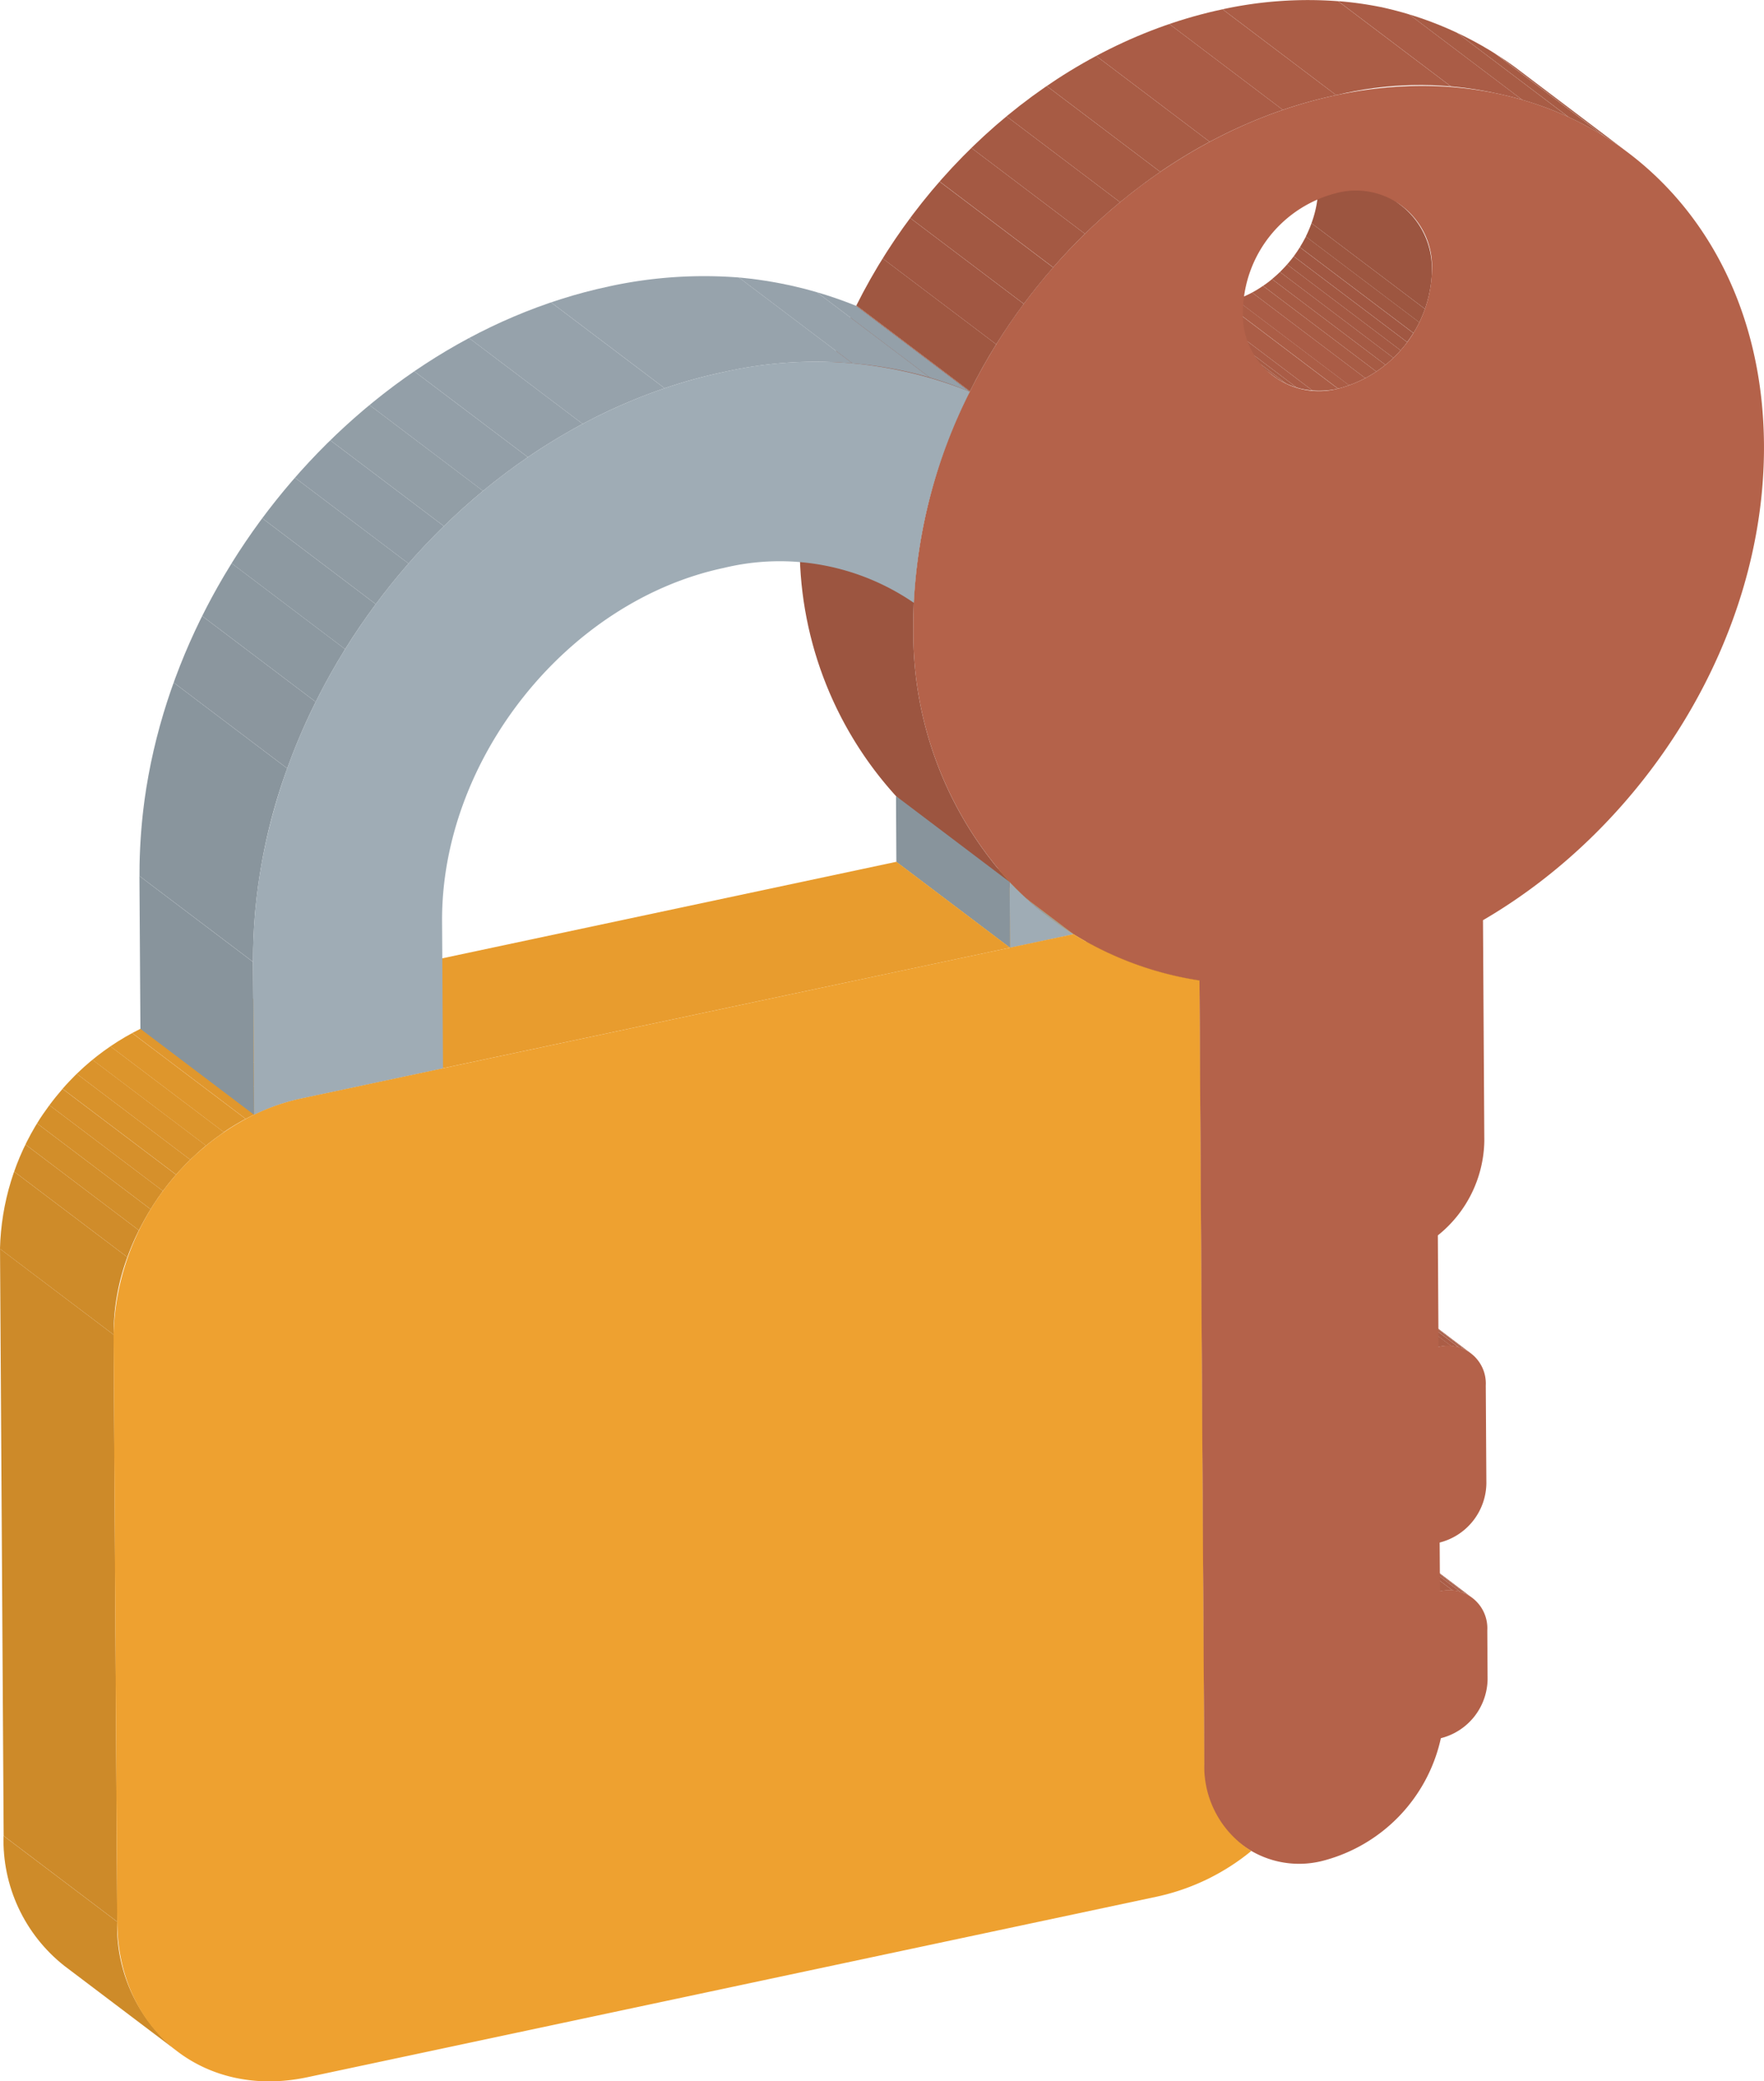<svg xmlns="http://www.w3.org/2000/svg" xmlns:xlink="http://www.w3.org/1999/xlink" width="87.304" height="103" viewBox="0 0 87.304 103"><defs><style>.a{fill:none;}.b{isolation:isolate;}.c{clip-path:url(#a);}.d{fill:#ab5d46;}.e{fill:#aa5c46;}.f{fill:#a85c45;}.g{fill:#a75b44;}.h{fill:#a55a44;}.i{clip-path:url(#b);}.j{fill:#da932c;}.k{fill:#dc952c;}.l{clip-path:url(#c);}.m{fill:#9c5540;}.n{clip-path:url(#d);}.o{fill:#9b543f;}.p{clip-path:url(#e);}.q{fill:#de962c;}.r{fill:#e0972d;}.s{clip-path:url(#f);}.t{clip-path:url(#g);}.u{fill:#a45943;}.v{fill:#a25842;}.w{fill:#a15742;}.x{fill:#9f5741;}.y{fill:#9d5640;}.z{fill:#b4624a;}.aa{fill:#e89c2e;}.ab{clip-path:url(#h);}.ac{fill:#929ea6;}.ad{fill:#939fa8;}.ae{clip-path:url(#i);}.af{fill:#9facb5;}.ag{fill:#88949c;}.ah{clip-path:url(#j);}.ai{fill:#ce8b29;}.aj{clip-path:url(#k);}.ak{fill:#cd8a29;}.al{clip-path:url(#l);}.am{fill:#d08c2a;}.an{fill:#d28e2a;}.ao{fill:#d48f2a;}.ap{fill:#d6902b;}.aq{fill:#d8922b;}.ar{fill:#e2992d;}.as{fill:#eea130;}.at{clip-path:url(#m);}.au{fill:#89959d;}.av{fill:#8b969e;}.aw{fill:#8c98a0;}.ax{fill:#8d99a1;}.ay{fill:#8f9ba3;}.az{fill:#909ca5;}.ba{fill:#94a0a9;}.bb{fill:#96a2ab;}.bc{fill:#97a3ac;}</style><clipPath id="a"><path class="a" d="M5354.081,2499.291l5.623,4.253a1.932,1.932,0,0,0-1.586-.319l-5.62-4.25A1.912,1.912,0,0,1,5354.081,2499.291Z" transform="translate(-5352.498 -2498.924)"/></clipPath><clipPath id="b"><path class="a" d="M5354.9,2507.327l-5.62-4.253a3.639,3.639,0,0,0,.444.294l5.619,4.253C5355.189,2507.53,5355.039,2507.434,5354.9,2507.327Z" transform="translate(-5349.277 -2503.074)"/></clipPath><clipPath id="c"><path class="a" d="M5356.163,2510.025l-5.619-4.253a5,5,0,0,1-1.886-4.021l5.623,4.252A5.008,5.008,0,0,0,5356.163,2510.025Z" transform="translate(-5348.657 -2501.75)"/></clipPath><clipPath id="d"><path class="a" d="M5354.071,2495.31l5.623,4.249a1.944,1.944,0,0,0-1.6-.316l-5.622-4.249A1.944,1.944,0,0,1,5354.071,2495.31Z" transform="translate(-5352.474 -2494.944)"/></clipPath><clipPath id="e"><path class="a" d="M5352.148,2492.486l-5.623-4.249a16.611,16.611,0,0,0,6.233,2.29l5.624,4.252A16.661,16.661,0,0,1,5352.148,2492.486Z" transform="translate(-5346.525 -2488.237)"/></clipPath><clipPath id="f"><path class="a" d="M5355.4,2483.393l-5.621-4.253a3.882,3.882,0,0,0,3.208.631l5.621,4.253A3.888,3.888,0,0,1,5355.4,2483.393Z" transform="translate(-5349.778 -2479.14)"/></clipPath><clipPath id="g"><path class="a" d="M5353.989,2476.369l5.619,4.253a3.949,3.949,0,0,1,1.5,3.213,6.187,6.187,0,0,1-4.649,5.835l-5.621-4.253a6.18,6.18,0,0,0,4.649-5.834A3.964,3.964,0,0,0,5353.989,2476.369Z" transform="translate(-5350.835 -2476.369)"/></clipPath><clipPath id="h"><path class="a" d="M5346.134,2487.967c.383.291.782.565,1.191.82l5.622,4.249c-.409-.255-.807-.529-1.19-.817C5350.072,2490.943,5347.819,2489.242,5346.134,2487.967Z" transform="translate(-5346.134 -2487.967)"/></clipPath><clipPath id="i"><path class="a" d="M5356.273,2519.522l-5.623-4.252a15.87,15.87,0,0,1-1.971-1.765,18.319,18.319,0,0,1-4.762-12.687c0-.377,0-.75.02-1.127a25.99,25.99,0,0,1,2.771-10.447c3.613-7.244,10.368-13.027,18.135-14.677l5.623,4.25c-7.767,1.649-14.525,7.432-18.133,14.678a25.973,25.973,0,0,0-2.772,10.446c-.014.376-.022.749-.02,1.126a18.313,18.313,0,0,0,4.759,12.687A16.2,16.2,0,0,0,5356.273,2519.522Z" transform="translate(-5343.918 -2474.566)"/></clipPath><clipPath id="j"><path class="a" d="M5339.562,2515l-5.621-4.25a7.917,7.917,0,0,1-3-6.427l5.623,4.251A7.914,7.914,0,0,0,5339.562,2515Z" transform="translate(-5330.945 -2504.325)"/></clipPath><clipPath id="k"><path class="a" d="M5365.251,2477.717l5.619,4.249a17.512,17.512,0,0,0-14.444-2.842l-5.622-4.25A17.51,17.51,0,0,1,5365.251,2477.717Z" transform="translate(-5350.805 -2474.415)"/></clipPath><clipPath id="l"><path class="a" d="M5336.508,2506.859l-5.623-4.249a12.505,12.505,0,0,1,6.947-10.886,10.273,10.273,0,0,1,2.348-.814l5.622,4.253a10.1,10.1,0,0,0-2.348.811A12.5,12.5,0,0,0,5336.508,2506.859Z" transform="translate(-5330.886 -2490.91)"/></clipPath><clipPath id="m"><path class="a" d="M5356.394,2479.424a20.381,20.381,0,0,1,12.235.962l5.624,4.251a20.393,20.393,0,0,0-12.235-.963c-12.921,2.746-23.324,15.807-23.239,29.178l-5.621-4.249C5333.074,2495.23,5343.479,2482.169,5356.394,2479.424Z" transform="translate(-5333.157 -2478.914)"/></clipPath></defs><g transform="translate(-5330.885 -2474.415)"><g transform="translate(5330.885 2474.415)"><g class="b"><g class="b" transform="translate(65.651 74.448)"><g class="c"><g class="b" transform="translate(0 0.002)"><path class="d" d="M5358.118,2503.223l-5.62-4.25a2.215,2.215,0,0,1,.62-.042l5.623,4.249a2.2,2.2,0,0,0-.623.043" transform="translate(-5352.498 -2498.925)"/><path class="e" d="M5358.325,2503.176l-5.622-4.249a1.983,1.983,0,0,1,.38.067l5.623,4.253a1.766,1.766,0,0,0-.38-.071" transform="translate(-5352.083 -2498.921)"/><path class="f" d="M5358.45,2503.2l-5.622-4.253a1.8,1.8,0,0,1,.255.1l5.622,4.249a1.722,1.722,0,0,0-.255-.094" transform="translate(-5351.829 -2498.877)"/><path class="g" d="M5358.534,2503.231l-5.622-4.249a1.381,1.381,0,0,1,.2.109l5.624,4.249c-.065-.039-.135-.075-.2-.109" transform="translate(-5351.657 -2498.812)"/><path class="h" d="M5358.6,2503.266l-5.624-4.249c.043.026.084.054.125.084l5.623,4.253c-.039-.03-.083-.061-.124-.088" transform="translate(-5351.52 -2498.738)"/></g></g></g><g class="b" transform="translate(55.867 87.053)"><g class="i"><g class="b"><path class="j" d="M5354.9,2507.327l-5.62-4.253c.1.076.2.146.3.213l5.624,4.249c-.107-.066-.207-.136-.308-.209" transform="translate(-5349.277 -2503.074)"/><path class="k" d="M5355,2507.393l-5.624-4.249.14.082,5.62,4.253-.136-.085" transform="translate(-5349.073 -2502.931)"/></g></g></g><g class="b" transform="translate(53.98 83.032)"><g class="l"><g class="b"><path class="m" d="M5356.163,2510.025l-5.619-4.253a5,5,0,0,1-1.886-4.021l5.623,4.252a5.008,5.008,0,0,0,1.883,4.022" transform="translate(-5348.657 -2501.75)"/></g></g></g><g class="b" transform="translate(65.575 62.356)"><g class="n"><g class="b" transform="translate(0 0.001)"><path class="d" d="M5358.1,2499.243l-5.622-4.249a2.144,2.144,0,0,1,.632-.042l5.623,4.25a2.279,2.279,0,0,0-.633.042" transform="translate(-5352.474 -2494.944)"/><path class="e" d="M5358.305,2499.2l-5.623-4.249a1.772,1.772,0,0,1,.385.069l5.623,4.249a1.81,1.81,0,0,0-.385-.07" transform="translate(-5352.051 -2494.939)"/><path class="f" d="M5358.431,2499.218l-5.622-4.249a1.576,1.576,0,0,1,.255.094l5.621,4.249a1.948,1.948,0,0,0-.254-.094" transform="translate(-5351.791 -2494.892)"/><path class="g" d="M5358.512,2499.249l-5.621-4.249a1.9,1.9,0,0,1,.2.109l5.62,4.25a1.986,1.986,0,0,0-.2-.11" transform="translate(-5351.619 -2494.829)"/><path class="h" d="M5358.58,2499.287l-5.62-4.25c.041.027.082.054.122.085l5.623,4.249c-.041-.03-.082-.057-.125-.084" transform="translate(-5351.484 -2494.756)"/></g></g></g><g transform="translate(53.743 44.274)"><path class="o" d="M5354.438,2532l-5.621-4.25-.24-38.759,5.623,4.25Z" transform="translate(-5348.577 -2488.991)"/></g><g class="b" transform="translate(47.507 41.983)"><g class="p"><g class="b"><path class="k" d="M5352.148,2492.486l-5.623-4.249a16.371,16.371,0,0,0,1.759.948l5.62,4.249a16,16,0,0,1-1.756-.948" transform="translate(-5346.525 -2488.237)"/><path class="q" d="M5352.724,2492.8l-5.62-4.249a17.005,17.005,0,0,0,2.3.862l5.624,4.249a17.014,17.014,0,0,1-2.309-.862" transform="translate(-5345.345 -2487.601)"/><path class="r" d="M5353.486,2493.081l-5.624-4.249a17.587,17.587,0,0,0,2.17.48l5.624,4.252a17.181,17.181,0,0,1-2.17-.483" transform="translate(-5343.798 -2487.022)"/></g></g></g><g class="b" transform="translate(57.391 14.35)"><g class="s"><g class="b"><path class="h" d="M5355.4,2483.393l-5.621-4.253c.08.061.162.118.243.17l5.624,4.25c-.084-.052-.167-.11-.246-.167" transform="translate(-5349.778 -2479.14)"/><path class="g" d="M5355.482,2483.445l-5.624-4.249a3.362,3.362,0,0,0,.412.222l5.622,4.249a2.882,2.882,0,0,1-.41-.222" transform="translate(-5349.615 -2479.025)"/><path class="f" d="M5355.618,2483.518l-5.623-4.249a3.754,3.754,0,0,0,.51.191l5.623,4.249a3.532,3.532,0,0,1-.51-.191" transform="translate(-5349.341 -2478.876)"/><path class="e" d="M5355.785,2483.58l-5.622-4.249a3.984,3.984,0,0,0,.774.14l5.623,4.249a3.728,3.728,0,0,1-.774-.14" transform="translate(-5348.999 -2478.748)"/><path class="d" d="M5356.041,2483.688l-5.623-4.249a4.461,4.461,0,0,0,1.269-.091l5.621,4.253a4.3,4.3,0,0,1-1.268.088" transform="translate(-5348.479 -2478.715)"/></g></g></g><g class="b" transform="translate(60.599 5.933)"><g class="t"><g class="b"><path class="d" d="M5356.456,2483.7l-5.621-4.253a4.62,4.62,0,0,0,.566-.155l5.619,4.253q-.278.091-.564.155" transform="translate(-5350.835 -2470.403)"/><path class="e" d="M5356.641,2483.784l-5.619-4.253a5.425,5.425,0,0,0,.806-.349l5.62,4.25a5.456,5.456,0,0,1-.806.352" transform="translate(-5350.457 -2470.637)"/><path class="f" d="M5356.907,2483.653l-5.62-4.25a5.447,5.447,0,0,0,.539-.331l5.624,4.252a5.4,5.4,0,0,1-.543.329" transform="translate(-5349.917 -2470.858)"/><path class="g" d="M5357.088,2483.549l-5.624-4.252a4.835,4.835,0,0,0,.447-.334l5.622,4.25c-.145.118-.29.231-.445.336" transform="translate(-5349.554 -2471.083)"/><path class="h" d="M5357.234,2483.448l-5.623-4.25c.134-.112.266-.228.394-.352l5.618,4.253c-.125.121-.255.24-.389.349" transform="translate(-5349.255 -2471.319)"/><path class="u" d="M5357.359,2483.35l-5.618-4.253c.119-.119.238-.242.352-.374l5.622,4.253c-.113.127-.232.252-.356.374" transform="translate(-5348.992 -2471.57)"/><path class="v" d="M5357.479,2483.247l-5.622-4.253c.114-.13.225-.264.327-.4l5.62,4.249c-.1.14-.213.277-.325.407" transform="translate(-5348.756 -2471.84)"/><path class="w" d="M5357.584,2483.142l-5.619-4.249c.107-.146.21-.3.3-.45l5.623,4.25c-.095.155-.2.3-.308.45" transform="translate(-5348.536 -2472.142)"/><path class="x" d="M5357.688,2483.044l-5.624-4.25c.107-.173.207-.346.3-.525l5.622,4.25c-.092.179-.188.354-.294.525" transform="translate(-5348.33 -2472.494)"/><path class="y" d="M5357.784,2482.963l-5.622-4.25a6.111,6.111,0,0,0,.282-.662l5.622,4.249a6.63,6.63,0,0,1-.282.663" transform="translate(-5348.134 -2472.939)"/><path class="m" d="M5358.654,2485.73l-5.623-4.249a5.491,5.491,0,0,0,.338-1.9,3.963,3.963,0,0,0-1.5-3.214l5.619,4.253a3.949,3.949,0,0,1,1.5,3.213,5.494,5.494,0,0,1-.336,1.9" transform="translate(-5348.721 -2476.369)"/></g></g></g><g transform="translate(45.206 4.251)"><path class="z" d="M5366.693,2476.273c11.61-2.466,21.1,5.261,21.172,17.3.057,9.479-5.757,18.781-13.907,23.529l.066,10.938a6.117,6.117,0,0,1-2.3,4.659l.033,5.516a1.873,1.873,0,0,1,2.339,1.914l.03,4.842a3.068,3.068,0,0,1-2.312,2.929l.015,2.408a1.889,1.889,0,0,1,2.342,1.941l.015,2.433a3.058,3.058,0,0,1-2.312,2.9,8.048,8.048,0,0,1-5.81,6.059,4.7,4.7,0,0,1-5.9-4.8l-.238-38.759a16.667,16.667,0,0,1-6.235-2.293,16.1,16.1,0,0,1-3.165-2.585,18.317,18.317,0,0,1-4.759-12.687c0-.377.006-.75.02-1.126a25.967,25.967,0,0,1,2.772-10.446C5352.168,2483.705,5358.926,2477.922,5366.693,2476.273Zm.089,14.525a6.186,6.186,0,0,0,4.649-5.835,3.765,3.765,0,0,0-4.708-3.849,6.132,6.132,0,0,0-4.646,5.835,3.765,3.765,0,0,0,4.705,3.848" transform="translate(-5345.768 -2475.814)"/></g><g transform="translate(44.365 41.981)"><path class="aa" d="M5351.114,2493.154l-5.624-4.25,3.143-.668,5.621,4.25Z" transform="translate(-5345.49 -2488.236)"/></g><g class="b" transform="translate(46.316 41.162)"><g class="ab"><g class="b"><path class="ac" d="M5351.756,2492.219l-5.623-4.252c.356.269.725.525,1.1.762l5.623,4.252c-.379-.239-.747-.495-1.1-.762" transform="translate(-5346.134 -2487.967)"/><path class="ad" d="M5352.118,2492.469l-5.622-4.252.088.058,5.622,4.249-.088-.055" transform="translate(-5345.393 -2487.455)"/></g></g></g><g class="b" transform="translate(39.583 0.459)"><g class="ae"><g class="b"><path class="m" d="M5356.273,2507.7l-5.623-4.252a15.872,15.872,0,0,1-1.971-1.766,18.318,18.318,0,0,1-4.762-12.687c0-.377,0-.751.02-1.127a25.341,25.341,0,0,1,1.508-7.5l5.622,4.25a25.146,25.146,0,0,0-1.507,7.5c-.014.376-.022.749-.02,1.126a18.314,18.314,0,0,0,4.759,12.687,16.22,16.22,0,0,0,1.974,1.769" transform="translate(-5343.918 -2462.745)"/><path class="y" d="M5350.042,2486.607l-5.622-4.25a28.7,28.7,0,0,1,1.263-2.947l.01-.017,5.622,4.249-.008.019a27.652,27.652,0,0,0-1.265,2.946" transform="translate(-5342.892 -2464.733)"/><path class="x" d="M5350.46,2485.2l-5.622-4.249q.6-1.2,1.3-2.328l5.622,4.25q-.706,1.134-1.3,2.327" transform="translate(-5342.038 -2466.293)"/><path class="w" d="M5350.889,2484.221l-5.623-4.25c.429-.687.884-1.357,1.364-2l5.622,4.249q-.724.976-1.364,2" transform="translate(-5341.166 -2467.639)"/><path class="v" d="M5351.338,2483.426l-5.623-4.249c.462-.62.948-1.225,1.455-1.8l5.623,4.249c-.507.583-.995,1.184-1.455,1.8" transform="translate(-5340.252 -2468.848)"/><path class="u" d="M5351.817,2482.736l-5.622-4.249c.5-.573,1.027-1.13,1.574-1.661l5.619,4.25c-.544.53-1.07,1.087-1.571,1.661" transform="translate(-5339.276 -2469.964)"/><path class="h" d="M5352.332,2482.125l-5.619-4.25q.838-.82,1.738-1.564l5.621,4.249c-.6.5-1.182,1.02-1.74,1.565" transform="translate(-5338.22 -2471.013)"/><path class="g" d="M5352.906,2481.566l-5.621-4.249c.64-.532,1.305-1.034,1.989-1.5l5.623,4.25c-.684.471-1.349.969-1.99,1.5" transform="translate(-5337.054 -2472.019)"/><path class="f" d="M5353.563,2481.064l-5.623-4.25a26.355,26.355,0,0,1,2.447-1.488l5.621,4.25a26.123,26.123,0,0,0-2.446,1.488" transform="translate(-5335.721 -2473.018)"/><path class="e" d="M5354.366,2480.636l-5.621-4.25a24.408,24.408,0,0,1,3.622-1.58l5.619,4.25a24.408,24.408,0,0,0-3.62,1.58" transform="translate(-5334.077 -2474.077)"/><path class="d" d="M5355.558,2479.545l-5.62-4.25a22.709,22.709,0,0,1,2.636-.729l5.623,4.25a22.584,22.584,0,0,0-2.639.729" transform="translate(-5331.649 -2474.566)"/></g></g></g><g transform="translate(49.965 43.647)"><path class="af" d="M5347.335,2488.784a16.1,16.1,0,0,0,3.164,2.586l-3.143.668Z" transform="translate(-5347.335 -2488.784)"/></g><g transform="translate(44.345 39.397)"><path class="ag" d="M5351.127,2494.886l-5.624-4.25-.018-3.252,5.621,4.25Z" transform="translate(-5345.485 -2487.385)"/></g><g class="b" transform="translate(0.179 90.853)"><g class="ah"><g class="b"><path class="ai" d="M5339.562,2515l-5.621-4.25a7.917,7.917,0,0,1-3-6.427l5.623,4.251a7.914,7.914,0,0,0,2.994,6.427" transform="translate(-5330.945 -2504.325)"/></g></g></g><g class="b" transform="translate(60.509)"><g class="aj"><g class="b" transform="translate(0 -0.001)"><path class="d" d="M5356.427,2479.125l-5.622-4.25a19.891,19.891,0,0,1,5.717-.4l5.623,4.249a19.9,19.9,0,0,0-5.718.4" transform="translate(-5350.805 -2474.415)"/><path class="e" d="M5358.311,2478.682l-5.622-4.249a17.345,17.345,0,0,1,3.485.631l5.624,4.25a17.611,17.611,0,0,0-3.487-.632" transform="translate(-5346.972 -2474.376)"/><path class="f" d="M5359.459,2478.891l-5.624-4.25a16.421,16.421,0,0,1,2.3.857l5.619,4.25a16.117,16.117,0,0,0-2.3-.856" transform="translate(-5344.632 -2473.952)"/><path class="g" d="M5360.213,2479.173l-5.62-4.249a16.618,16.618,0,0,1,1.839,1l5.621,4.249a16.116,16.116,0,0,0-1.841-1" transform="translate(-5343.089 -2473.378)"/><path class="h" d="M5360.82,2479.5l-5.621-4.249q.562.36,1.1.762l5.623,4.249q-.539-.4-1.1-.762" transform="translate(-5341.855 -2472.71)"/></g></g></g><g transform="translate(16.302 42.649)"><path class="aa" d="M5341.873,2498.671l-5.621-4.251,28.062-5.965,5.624,4.25Z" transform="translate(-5336.252 -2488.456)"/></g><g transform="translate(9.297 48.614)"><path class="aa" d="M5339.569,2496.159l-5.624-4.25,7.006-1.489,5.621,4.251Z" transform="translate(-5333.945 -2490.419)"/></g><g transform="translate(0.001 61.801)"><path class="ak" d="M5336.688,2528.063l-5.621-4.251-.18-29.051,5.622,4.25Z" transform="translate(-5330.887 -2494.761)"/></g><g class="b" transform="translate(0 50.101)"><g class="al"><g class="b"><path class="ai" d="M5336.508,2501.584l-5.623-4.249a11.14,11.14,0,0,1,.681-3.836l5.622,4.249a11.083,11.083,0,0,0-.68,3.836" transform="translate(-5330.886 -2485.634)"/><path class="am" d="M5336.731,2498.642l-5.622-4.249a13.261,13.261,0,0,1,.57-1.333l5.623,4.252a11.8,11.8,0,0,0-.571,1.33" transform="translate(-5330.428 -2486.528)"/><path class="an" d="M5336.919,2498.009l-5.622-4.252q.265-.534.581-1.039l5.622,4.249c-.21.337-.4.687-.581,1.042" transform="translate(-5330.045 -2487.225)"/><path class="ao" d="M5337.112,2497.57l-5.623-4.249c.19-.31.4-.61.613-.9l5.624,4.25c-.219.291-.422.592-.614.9" transform="translate(-5329.657 -2487.829)"/><path class="ap" d="M5337.313,2497.213l-5.624-4.25c.207-.279.424-.547.65-.808l5.622,4.249c-.226.261-.447.532-.649.809" transform="translate(-5329.244 -2488.37)"/><path class="aq" d="M5337.526,2496.9l-5.622-4.249c.225-.258.46-.5.7-.744l5.622,4.253c-.243.236-.476.485-.7.74" transform="translate(-5328.809 -2488.87)"/><path class="j" d="M5337.758,2496.63l-5.622-4.253q.374-.364.775-.7l5.623,4.25q-.4.333-.776.7" transform="translate(-5328.339 -2489.337)"/><path class="k" d="M5338.013,2496.38l-5.623-4.25c.288-.237.583-.462.89-.668l5.62,4.25c-.3.209-.6.431-.887.668" transform="translate(-5327.818 -2489.785)"/><path class="q" d="M5338.3,2496.151l-5.62-4.25a11.448,11.448,0,0,1,1.078-.656l5.622,4.249a11.18,11.18,0,0,0-1.08.656" transform="translate(-5327.222 -2490.224)"/><path class="r" d="M5338.66,2495.961l-5.622-4.249c.138-.073.271-.143.407-.207a10.71,10.71,0,0,1,1.182-.489l5.622,4.249a11.172,11.172,0,0,0-1.181.489c-.138.066-.273.135-.408.207" transform="translate(-5326.497 -2490.691)"/><path class="ar" d="M5339.184,2495.484l-5.622-4.249a10.251,10.251,0,0,1,1.167-.325l5.622,4.253a9.733,9.733,0,0,0-1.167.321" transform="translate(-5325.433 -2490.91)"/></g></g></g><g transform="translate(5.623 46.232)"><path class="as" d="M5380.243,2489.635a16.666,16.666,0,0,0,6.235,2.293l.238,38.759a4.911,4.911,0,0,0,2.327,4.316,11.04,11.04,0,0,1-4.617,2.248l-42.1,8.949c-5.161,1.1-9.379-2.352-9.413-7.693l-.18-29.052a12.505,12.505,0,0,1,6.947-10.886,10.113,10.113,0,0,1,2.348-.811l7-1.488,28.063-5.967Z" transform="translate(-5332.736 -2489.635)"/></g><g transform="translate(6.901 43.352)"><path class="ag" d="M5338.826,2500.5l-5.621-4.25-.048-7.562,5.621,4.25Z" transform="translate(-5333.157 -2488.687)"/></g><g class="b" transform="translate(6.903 13.664)"><g class="at"><g class="b" transform="translate(0 -0.001)"><path class="au" d="M5338.778,2499.359l-5.621-4.249a27.705,27.705,0,0,1,1.691-9.574l5.622,4.25a27.733,27.733,0,0,0-1.692,9.573" transform="translate(-5333.157 -2465.42)"/><path class="av" d="M5339.337,2491.994l-5.623-4.25a31.059,31.059,0,0,1,1.41-3.292l5.622,4.25a30.784,30.784,0,0,0-1.409,3.292" transform="translate(-5332.024 -2467.63)"/><path class="aw" d="M5339.8,2490.451l-5.622-4.25c.443-.893.933-1.762,1.459-2.609l5.618,4.249c-.525.847-1.012,1.719-1.455,2.61" transform="translate(-5331.077 -2469.379)"/><path class="ax" d="M5340.277,2489.337l-5.618-4.249q.709-1.144,1.515-2.23l5.621,4.253q-.806,1.081-1.518,2.227" transform="translate(-5330.1 -2470.875)"/><path class="ay" d="M5340.778,2488.458l-5.621-4.253c.513-.689,1.054-1.36,1.617-2.007l5.624,4.249q-.848.971-1.62,2.01" transform="translate(-5329.082 -2472.222)"/><path class="az" d="M5341.313,2487.688l-5.624-4.25q.839-.962,1.75-1.851l5.623,4.25c-.608.592-1.19,1.212-1.749,1.85" transform="translate(-5327.997 -2473.462)"/><path class="ac" d="M5341.889,2487.007l-5.623-4.25q.935-.911,1.94-1.744l5.62,4.25c-.667.553-1.316,1.136-1.937,1.744" transform="translate(-5326.823 -2474.632)"/><path class="ad" d="M5342.524,2486.384l-5.619-4.25q1.072-.887,2.214-1.67l5.624,4.249c-.764.522-1.5,1.081-2.219,1.67" transform="translate(-5325.522 -2475.752)"/><path class="ba" d="M5343.258,2485.818l-5.624-4.249a29.227,29.227,0,0,1,2.713-1.646l5.622,4.249a29.666,29.666,0,0,0-2.711,1.646" transform="translate(-5324.036 -2476.857)"/><path class="bb" d="M5344.15,2485.355l-5.623-4.249a27.125,27.125,0,0,1,4.058-1.765l5.624,4.25a26.982,26.982,0,0,0-4.059,1.765" transform="translate(-5322.217 -2478.04)"/><path class="bc" d="M5345.486,2484.463l-5.624-4.25a25.256,25.256,0,0,1,2.869-.789,22.079,22.079,0,0,1,6.43-.441l5.623,4.249a22.084,22.084,0,0,0-6.428.441,25.114,25.114,0,0,0-2.869.79" transform="translate(-5319.494 -2478.913)"/><path class="bb" d="M5348.546,2483.186l-5.623-4.249a19.336,19.336,0,0,1,3.825.7l5.623,4.249a19.4,19.4,0,0,0-3.825-.7" transform="translate(-5313.257 -2478.866)"/><path class="ba" d="M5349.806,2483.417l-5.622-4.249a18.294,18.294,0,0,1,1.979.7l5.624,4.251a18.127,18.127,0,0,0-1.981-.7" transform="translate(-5310.692 -2478.396)"/></g></g></g><g transform="translate(12.524 17.914)"><path class="af" d="M5335.008,2510c-.085-13.371,10.318-26.432,23.239-29.178a20.391,20.391,0,0,1,12.234.963,25.975,25.975,0,0,0-2.771,10.446,11.728,11.728,0,0,0-9.407-1.726c-7.754,1.646-13.991,9.48-13.941,17.508l.046,7.251-7,1.489a10.105,10.105,0,0,0-2.348.81Z" transform="translate(-5335.007 -2480.313)"/></g></g></g></g></svg>